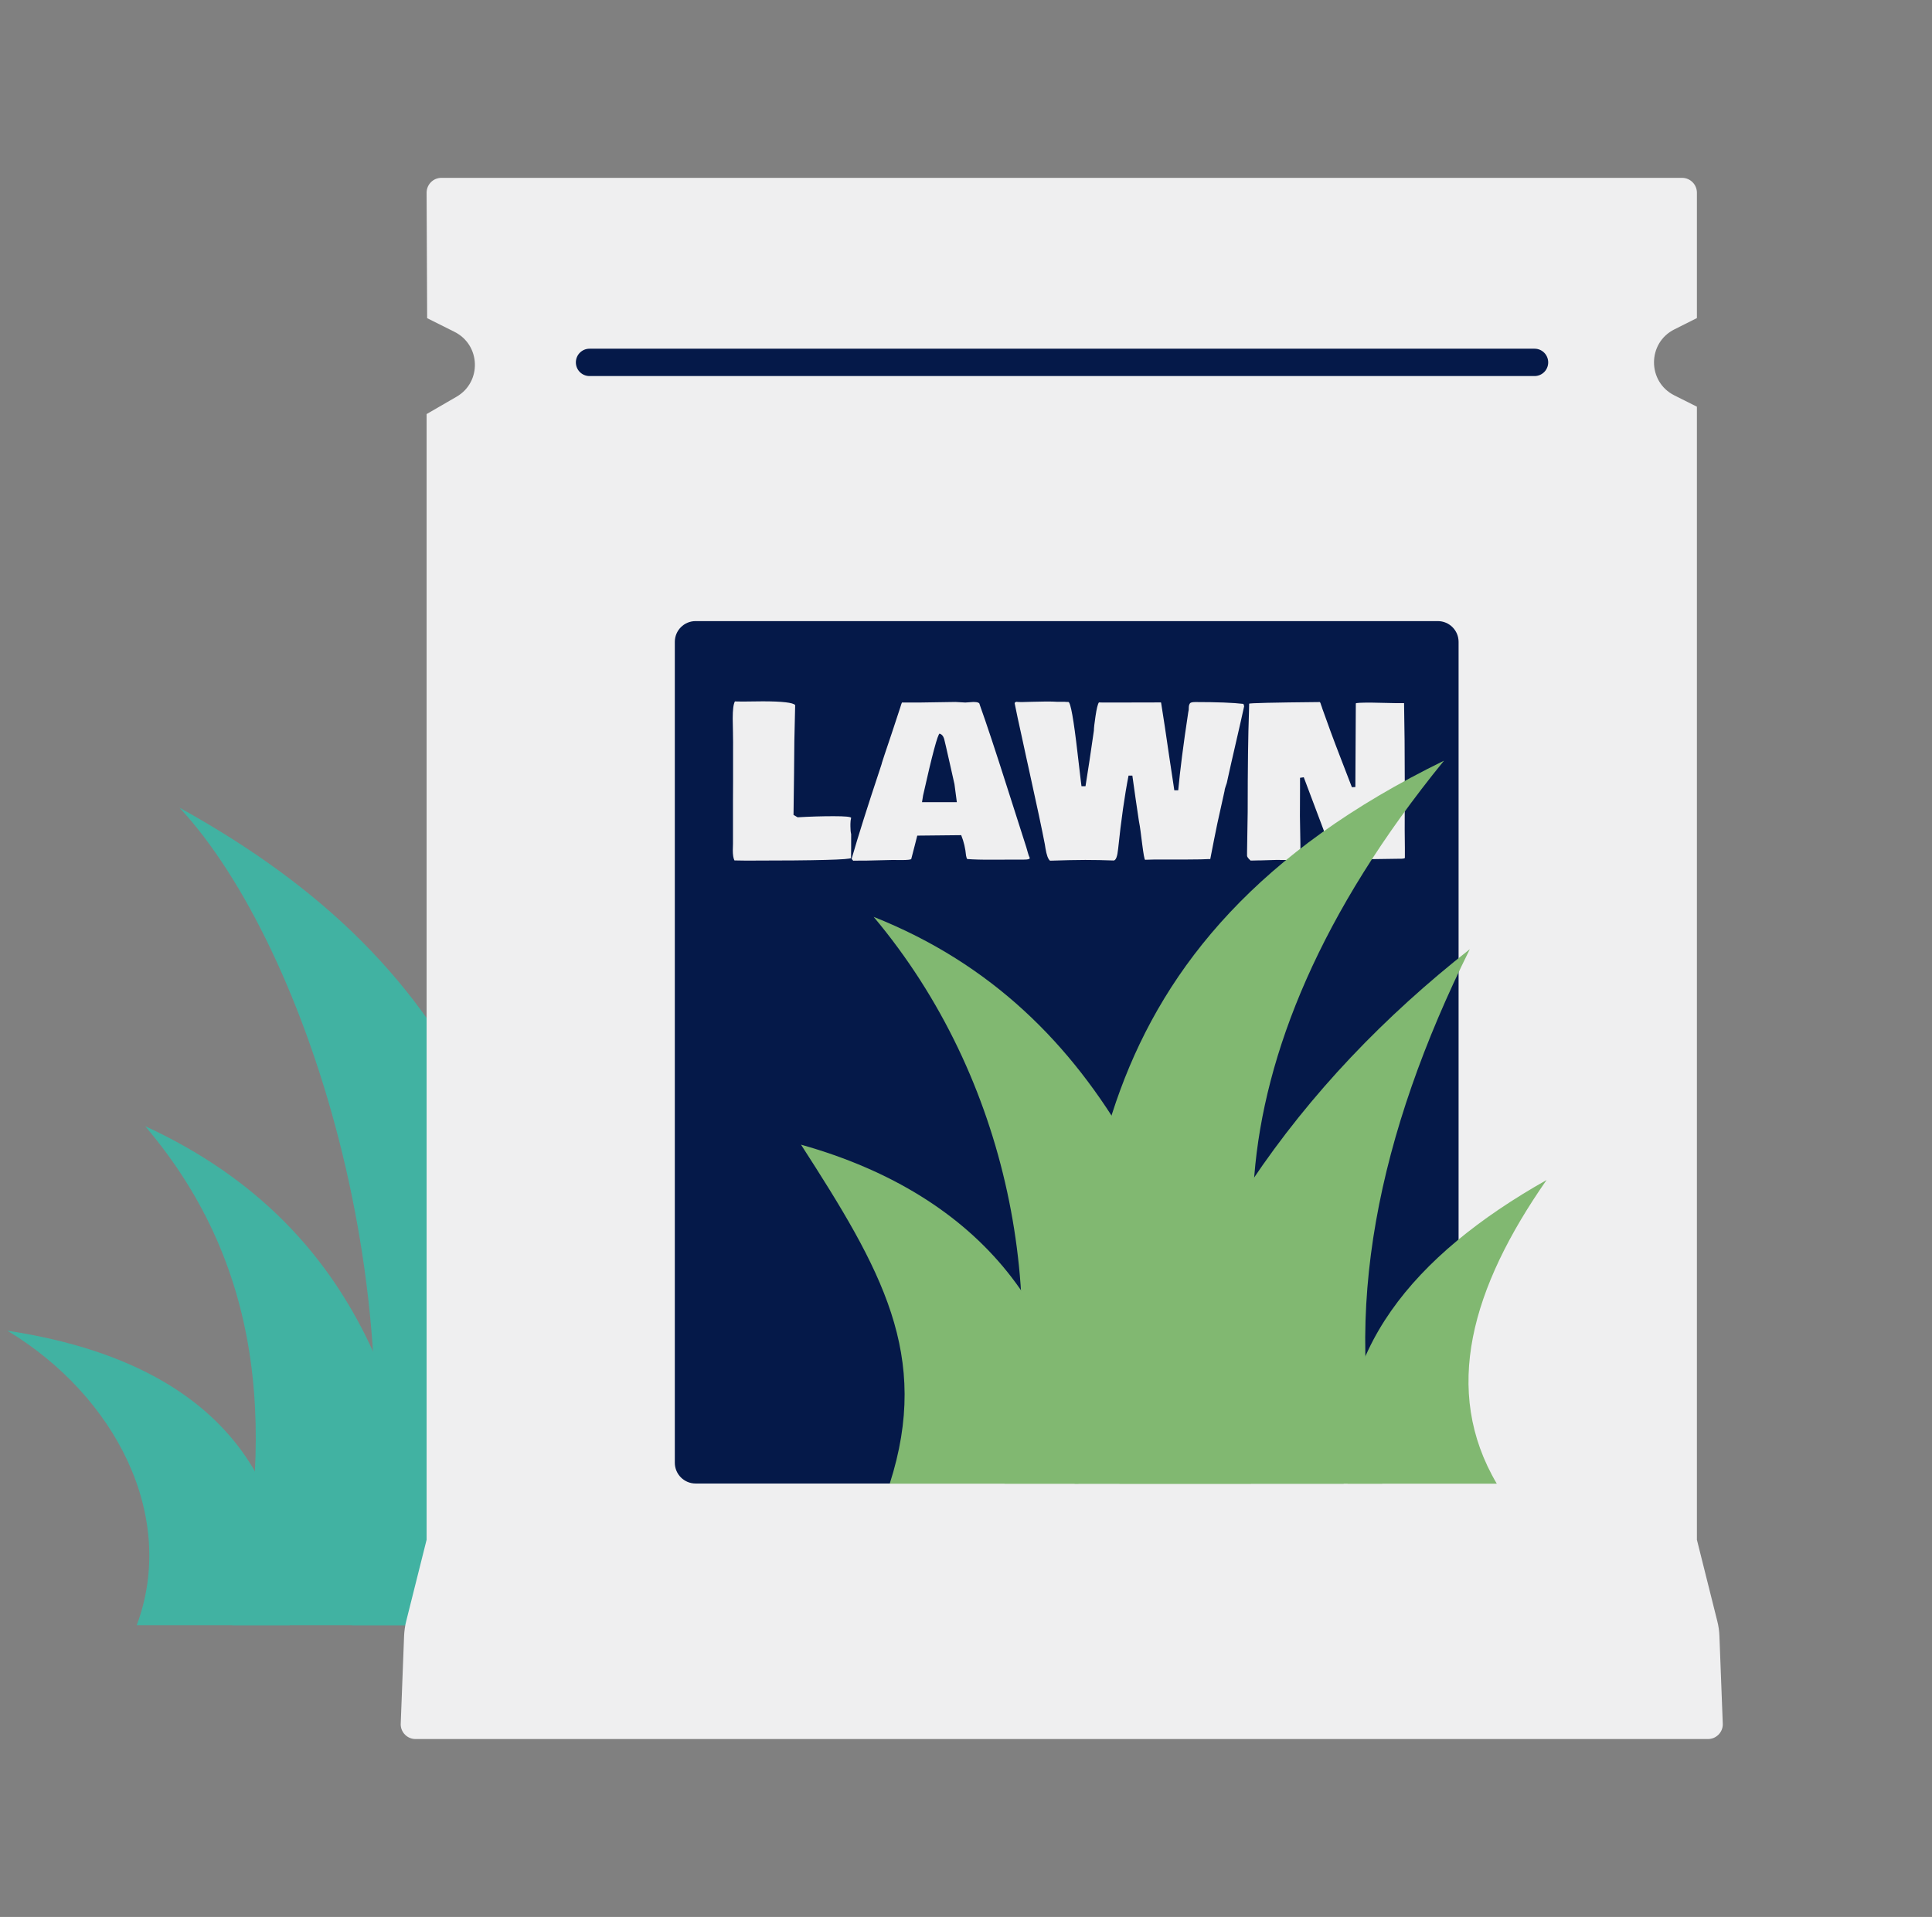 <svg width="131" height="130" viewBox="0 0 131 130" fill="none" xmlns="http://www.w3.org/2000/svg">
<rect x="0" y="0" width="131" height="130" fill="#808080" stroke="none"/>
<path d="M38.534 110.215C38.534 80.719 31.733 65.59 12.172 54.777C20.982 64.243 28.92 89.417 23.863 110.215H38.534Z" fill="#41B2A2"/>
<path d="M19.653 110.213C19.795 103.703 17.897 92.878 0.5 90.244C7.82 94.658 12.03 102.813 9.273 110.213H19.653Z" fill="#41B2A2"/>
<path d="M29.23 110.216C28.457 92.967 22.343 82.141 9.842 76.373C18.157 86.147 18.615 97.665 15.752 110.216H29.23Z" fill="#41B2A2"/>
<path d="M116.438 109.924L115.059 104.421V27.58L113.532 26.814C111.69 25.892 111.69 23.259 113.532 22.338L115.059 21.571V13.064C115.059 12.514 114.608 12.062 114.057 12.062H29.927C29.371 12.062 28.926 12.514 28.926 13.07L28.963 21.577L30.817 22.505C32.598 23.395 32.678 25.911 30.954 26.906L28.926 28.081V104.421L27.547 109.924C27.46 110.258 27.417 110.604 27.399 110.944L27.17 116.935C27.17 117.485 27.621 117.936 28.172 117.936H115.813C116.363 117.936 116.815 117.485 116.815 116.935L116.586 110.944C116.574 110.598 116.524 110.258 116.438 109.924Z" fill="#EFEFF0"/>
<path d="M97.49 42.121H47.166C46.387 42.121 45.756 42.752 45.756 43.531V99.197C45.756 99.975 46.387 100.607 47.166 100.607H97.49C98.269 100.607 98.9 99.975 98.9 99.197V43.531C98.9 42.752 98.269 42.121 97.49 42.121Z" fill="#051949"/>
<path d="M104.049 25.503H39.974C39.461 25.503 39.047 25.089 39.047 24.576C39.047 24.063 39.461 23.648 39.974 23.648H104.049C104.562 23.648 104.976 24.063 104.976 24.576C104.976 25.089 104.562 25.503 104.049 25.503Z" fill="#051949"/>
<path d="M84.827 100.62C80.765 83.995 75.288 68.558 59.238 62.178C68.481 73.189 71.183 88.1 68.11 100.62H84.833H84.827Z" fill="#81B871"/>
<path d="M75.908 100.619C79.673 85.193 88.069 73.496 99.661 64.371C93.466 76.859 90.87 89.002 93.726 100.619H75.914H75.908Z" fill="#81B871"/>
<path d="M91.375 100.619C90.281 91.741 95.827 85.126 104.865 80.025C99.777 87.327 97.762 94.294 101.49 100.619H91.369H91.375Z" fill="#81B871"/>
<path d="M73.126 100.619C73.039 89.534 66.64 81.089 54.312 77.627C59.772 86.097 63.129 91.89 60.328 100.619H73.132H73.126Z" fill="#81B871"/>
<path d="M57.713 55.451C57.682 55.581 57.663 55.723 57.663 55.872V56.032C57.663 56.28 57.682 56.453 57.713 56.564C57.713 57.263 57.713 57.807 57.706 58.184C57.675 58.301 55.388 58.363 50.838 58.363C50.627 58.363 50.281 58.363 49.799 58.351C49.725 58.209 49.688 57.98 49.688 57.664L49.7 57.213V54.314L49.706 53.003V50.895C49.712 50.505 49.706 50.141 49.7 49.794V49.72L49.682 48.719C49.682 48.131 49.731 47.748 49.83 47.569C49.923 47.569 50.053 47.575 50.213 47.575H50.547L51.716 47.562C53.045 47.562 53.781 47.649 53.917 47.816L53.861 50.246L53.842 52.286V52.372L53.805 55.266L54.084 55.426C54.924 55.377 55.734 55.352 56.519 55.352C57.304 55.352 57.706 55.389 57.713 55.47V55.451Z" fill="#EFEFF0"/>
<path d="M69.818 58.202C69.818 58.264 69.689 58.295 69.435 58.295H68.365L67.939 58.301H67.265C66.591 58.307 66.035 58.289 65.59 58.258C65.577 58.258 65.559 58.227 65.54 58.171L65.503 58.023C65.46 57.547 65.355 57.083 65.175 56.638L62.196 56.669C62.177 56.749 62.115 56.984 62.016 57.374C61.917 57.763 61.837 58.06 61.787 58.258C61.744 58.301 61.522 58.326 61.126 58.326H60.953L60.551 58.32L58.739 58.363H58.338L57.849 58.369C57.818 58.338 57.781 58.295 57.744 58.245C58.208 56.638 58.838 54.653 59.63 52.273L59.791 51.779H59.784L59.97 51.204C60.032 51.018 60.205 50.505 60.489 49.658C60.773 48.811 60.953 48.267 61.027 48.026C61.101 47.779 61.145 47.655 61.157 47.643H62.313L64.786 47.605L65.454 47.643L66.004 47.605C66.282 47.605 66.424 47.661 66.424 47.772C66.888 49.065 67.506 50.932 68.279 53.361C69.052 55.791 69.491 57.157 69.59 57.46L69.689 57.806C69.719 57.93 69.769 58.066 69.831 58.202H69.818ZM62.931 54.4H63.216H64.879C64.811 53.85 64.755 53.442 64.718 53.182L64.452 51.995C64.174 50.765 64.032 50.14 64.019 50.115C64.007 50.091 64.001 50.072 63.995 50.047C63.988 50.029 63.982 50.01 63.976 50.004C63.97 49.998 63.964 49.986 63.958 49.967C63.951 49.949 63.945 49.936 63.939 49.93C63.933 49.924 63.926 49.911 63.914 49.899C63.883 49.843 63.815 49.794 63.71 49.751C63.587 49.782 63.209 51.173 62.591 53.942L62.517 54.4H62.925H62.931Z" fill="#EFEFF0"/>
<path d="M74.765 47.642H75.977L78.684 47.636C78.703 47.636 78.715 47.636 78.728 47.648L78.981 49.274C79.049 49.75 79.154 50.461 79.296 51.413C79.445 52.366 79.531 52.971 79.569 53.219L79.624 53.596H79.89C80.014 52.254 80.236 50.492 80.57 48.304L80.601 48.143C80.601 48.106 80.607 48.056 80.607 47.988C80.607 47.877 80.632 47.784 80.675 47.716C80.712 47.642 80.836 47.611 81.04 47.611C82.53 47.611 83.618 47.655 84.304 47.735C84.323 47.754 84.341 47.809 84.36 47.896C84.249 48.415 84.063 49.225 83.81 50.325C83.556 51.426 83.365 52.261 83.241 52.835L83.185 53.095C83.185 53.095 83.148 53.206 83.099 53.349C83.049 53.491 83.031 53.584 83.031 53.639L82.542 55.846L82.32 56.941C82.196 57.559 82.109 57.998 82.06 58.27L82.023 58.257C81.701 58.276 81.207 58.288 80.539 58.288H79.08C78.555 58.282 78.079 58.288 77.646 58.307C77.603 58.307 77.535 57.942 77.442 57.206C77.349 56.471 77.3 56.081 77.287 56.032L77.225 55.685C77.077 54.709 76.929 53.682 76.78 52.6H76.521C76.255 53.955 76.02 55.611 75.816 57.559C75.766 58.072 75.668 58.338 75.519 58.356C74.858 58.332 74.215 58.319 73.59 58.319C72.966 58.319 72.168 58.338 71.198 58.369C71.062 58.264 70.963 57.979 70.888 57.528L70.845 57.256C70.666 56.316 70.301 54.591 69.745 52.081L69.596 51.407C69.541 51.142 69.423 50.604 69.25 49.812C69.071 49.015 68.922 48.31 68.799 47.692C68.799 47.655 68.836 47.624 68.898 47.593C69.003 47.605 69.12 47.611 69.238 47.611H69.324L69.986 47.593L70.944 47.574C71.259 47.574 71.501 47.58 71.674 47.593H72.113C72.156 47.593 72.23 47.593 72.341 47.605H72.44C72.589 47.605 72.799 48.767 73.065 51.086C73.188 52.137 73.256 52.749 73.281 52.922L73.331 53.318H73.603C73.776 52.248 73.967 50.993 74.171 49.553C74.171 49.386 74.208 49.052 74.283 48.557C74.357 48.063 74.431 47.754 74.511 47.636C74.561 47.636 74.641 47.642 74.752 47.642H74.765Z" fill="#EFEFF0"/>
<path d="M95.252 53.25V53.713L95.246 56.285L95.258 57.509V58.183C95.24 58.22 95.122 58.239 94.924 58.239H94.745L92.563 58.27C91.635 58.27 90.943 58.27 90.492 58.264C90.424 58.189 90.17 57.516 89.731 56.242L88.402 52.712L88.149 52.749V53.46L88.142 55.346L88.173 57.231V58.01C88.173 58.22 88.13 58.325 88.031 58.338C87.574 58.325 87.135 58.319 86.714 58.319H86.498L85.447 58.35H85.305L84.804 58.362L84.785 58.35C84.631 58.208 84.557 58.103 84.557 58.035V57.769L84.6 55.055C84.6 52.075 84.631 49.825 84.686 48.298L84.699 47.723C84.699 47.679 86.294 47.642 89.49 47.611C89.521 47.63 89.558 47.735 89.614 47.92V47.902L89.657 48.044C90.003 49.027 90.418 50.158 90.912 51.432C91.407 52.706 91.654 53.355 91.666 53.386L91.901 53.373L91.932 47.704C91.932 47.667 92.272 47.648 92.946 47.648L94.69 47.685H95.203C95.234 49.219 95.252 51.086 95.252 53.274V53.25Z" fill="#EFEFF0"/>
<path d="M72.865 100.621C72.865 82.494 72.779 63.86 97.91 51.588C81.144 72.169 82.64 89.789 91.116 100.621H72.865Z" fill="#81B871"/>
</svg>

